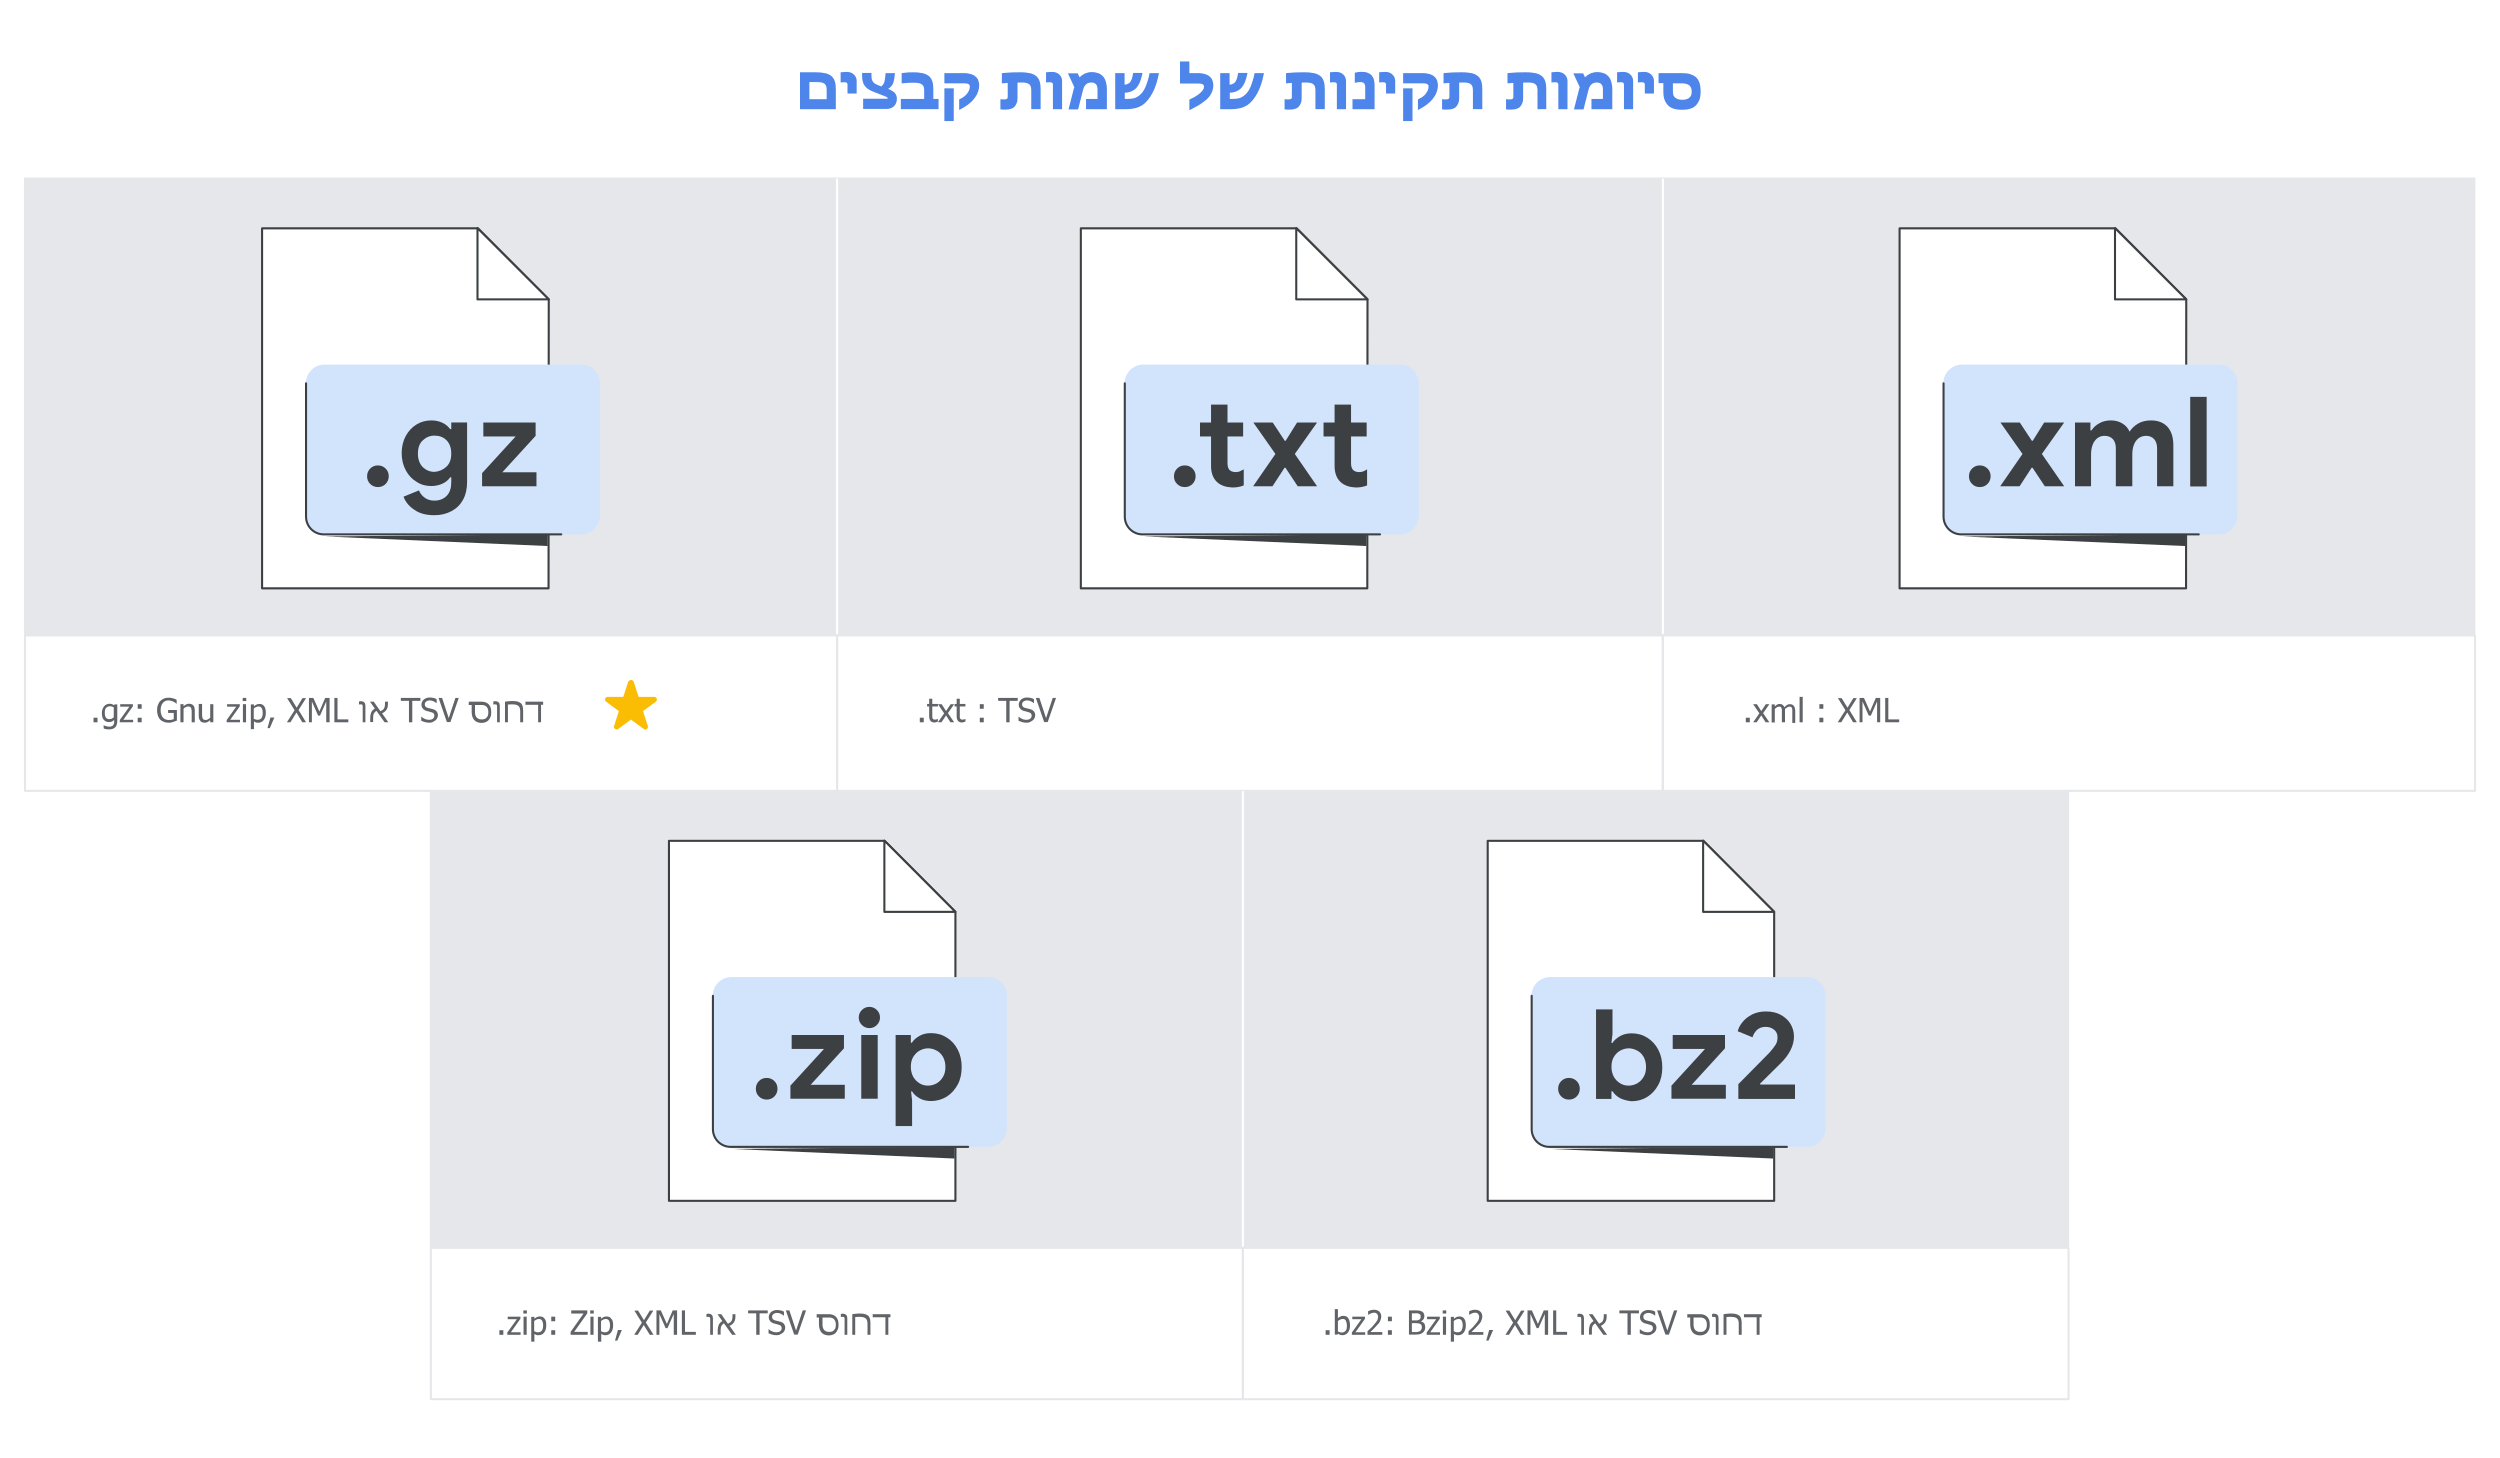 <?xml version="1.0" encoding="utf-8"?>
<!-- Generator: Adobe Illustrator 24.0.0, SVG Export Plug-In . SVG Version: 6.00 Build 0)  -->
<svg version="1.1" id="Layer_1" xmlns="http://www.w3.org/2000/svg" xmlns:xlink="http://www.w3.org/1999/xlink" x="0px" y="0px"
	 viewBox="0 0 1200 700" style="enable-background:new 0 0 1200 700;" xml:space="preserve">
<style type="text/css">
	.st0{fill:#FFFFFF;}
	.st1{fill:#4E85EB;}
	.st2{fill:#E5E7EA;stroke:#E5E7EA;stroke-linecap:round;stroke-linejoin:round;stroke-miterlimit:10;}
	.st3{fill:#606368;}
	.st4{fill:none;stroke:#FFFFFF;stroke-linejoin:round;stroke-miterlimit:10;}
	.st5{fill:none;stroke:#E5E7EA;stroke-linejoin:round;stroke-miterlimit:10;}
	.st6{fill:#FFFFFF;stroke:#3C4043;stroke-linecap:round;stroke-linejoin:round;stroke-miterlimit:10;}
	.st7{fill:#D2E3FC;}
	.st8{fill:none;stroke:#3C4043;stroke-linecap:round;stroke-linejoin:round;stroke-miterlimit:10;}
	.st9{fill:#3C4043;}
	.st10{fill:#FBBC04;stroke:#FBBC04;stroke-linecap:round;stroke-linejoin:round;stroke-miterlimit:10;}
</style>
<rect x="-11" y="-7.5" class="st0" width="1222" height="715"/>
<g>
	<path class="st1" d="M401.3,52.4H384V34.7h7.6c1.9,0,3.5,0.2,4.8,0.5c1.2,0.3,2.2,0.9,2.9,1.5c0.7,0.7,1.2,1.6,1.5,2.6
		c0.3,1,0.4,2.3,0.4,3.7V52.4z M396.8,47.6v-4.5c0-0.6-0.1-1.1-0.2-1.6c-0.1-0.5-0.4-0.8-0.7-1.2c-0.4-0.3-0.9-0.6-1.6-0.7
		c-0.7-0.2-1.6-0.2-2.8-0.2h-3v8.2H396.8z"/>
	<path class="st1" d="M411.3,44.9h-4.5v-4.4c0-0.3-0.1-0.5-0.3-0.7c-0.2-0.2-0.5-0.3-0.8-0.3c-0.5,0-0.9,0-1.3,0
		c-0.3,0-0.6,0.1-0.9,0.1v-4.9c0.3,0,0.7-0.1,1.2-0.1c0.5,0,1.1-0.1,1.6-0.1c1.5,0,2.7,0.4,3.6,1.3s1.3,1.9,1.3,3.1V44.9z"/>
	<path class="st1" d="M426.1,47.1c0-0.2-0.2-0.4-0.6-0.6c-0.4-0.2-1-0.4-2-0.8l-4.1-1.6c-0.8-0.3-1.6-0.7-2.3-1.1
		c-0.7-0.4-1.3-0.9-1.8-1.5c-0.5-0.6-0.9-1.3-1.1-2.2c-0.3-0.9-0.4-1.9-0.4-3.1v-1.2h4.5v1.2c0,0.8,0.1,1.5,0.2,2
		c0.2,0.5,0.4,0.9,0.7,1.3c0.4,0.4,0.8,0.7,1.4,1c0.6,0.3,1.2,0.5,1.9,0.8l0.5,0.2c0.5-0.4,0.9-0.9,1.2-1.4c0.3-0.6,0.5-1.3,0.6-2.3
		l0.3-2.7h4.5l-0.4,3c-0.2,1.1-0.5,2.1-1,2.8c-0.5,0.7-1.1,1.3-1.9,1.8l0.3,0.1c1.2,0.5,2.2,1.1,2.9,1.8c0.7,0.8,1,1.7,1,2.9
		c0,1.4-0.5,2.6-1.4,3.5c-1,0.9-2.2,1.3-3.6,1.3h-11.2v-4.9h11.1c0.3,0,0.5,0,0.6-0.1C426.1,47.3,426.1,47.2,426.1,47.1z"/>
	<path class="st1" d="M448.1,47.5h2.4v4.9h-18.1v-4.9h11.2v-4.2c0-0.6-0.1-1.1-0.2-1.5c-0.1-0.5-0.4-0.8-0.8-1.2
		c-0.4-0.3-0.9-0.6-1.6-0.7s-1.6-0.2-2.6-0.2c-0.7,0-1.6,0-2.9,0.1c-1.2,0.1-2.1,0.2-2.5,0.2h-0.2v-4.9c0.8-0.1,1.6-0.2,2.6-0.3
		c1-0.1,2-0.1,3-0.1c1.9,0,3.5,0.2,4.8,0.5c1.2,0.3,2.2,0.9,2.9,1.5c0.7,0.7,1.2,1.6,1.5,2.6c0.3,1,0.4,2.3,0.4,3.7V47.5z"/>
	<path class="st1" d="M470,40.7c0,1.3-0.2,2.6-0.7,3.7c-0.4,1.2-1.1,2.2-1.9,3.2c-0.8,1-1.8,1.9-3,2.8c-1.2,0.9-2.5,1.6-4,2.4v-5.1
		c0.9-0.4,1.6-0.8,2.3-1.3c0.7-0.5,1.2-1,1.6-1.6c0.4-0.5,0.7-1.1,0.9-1.6c0.2-0.5,0.3-1.1,0.3-1.7c0-0.2,0-0.5-0.1-0.6
		c-0.1-0.2-0.2-0.3-0.4-0.5c-0.2-0.1-0.5-0.2-0.8-0.3c-0.3,0-0.7-0.1-1.2-0.1h-9.7v-4.9h9.5c1.3,0,2.4,0.2,3.4,0.5
		c0.9,0.3,1.7,0.7,2.2,1.3c0.6,0.5,1,1.1,1.2,1.8S470,40,470,40.7z M457.8,58.1h-4.5V42.4h4.5V58.1z"/>
	<path class="st1" d="M488.4,39.7V47c0,1-0.1,1.8-0.4,2.5s-0.6,1.3-1.1,1.8c-0.5,0.5-1.1,0.8-1.8,1c-0.7,0.2-1.5,0.3-2.4,0.3
		c-0.3,0-0.7,0-1.3,0c-0.5,0-0.9-0.1-1.2-0.1v-4.9c0.3,0,0.6,0.1,1,0.1c0.4,0,0.7,0,0.8,0c0.4,0,0.7,0,1-0.1
		c0.3-0.1,0.4-0.2,0.5-0.3c0.1-0.2,0.2-0.4,0.2-0.5c0-0.2,0-0.4,0-0.8v-6.2c-0.4,0-0.9,0.1-1.4,0.1c-0.5,0-0.8,0.1-1,0.1h-0.4v-4.9
		c0.9-0.1,2.2-0.2,3.9-0.3c1.7-0.1,3.4-0.1,5.1-0.1c1.9,0,3.5,0.2,4.8,0.5c1.2,0.3,2.2,0.9,2.9,1.5c0.7,0.7,1.2,1.5,1.5,2.6
		c0.3,1,0.4,2.3,0.4,3.7v9.4h-4.5v-9.1c0-0.6-0.1-1.1-0.2-1.6c-0.1-0.5-0.4-0.8-0.7-1.2c-0.4-0.3-0.9-0.6-1.6-0.7
		c-0.7-0.2-1.6-0.2-2.7-0.2c-0.3,0-0.6,0-0.9,0C488.9,39.6,488.6,39.7,488.4,39.7z"/>
	<path class="st1" d="M509.9,52.4h-4.5V40.5c0-0.3-0.1-0.5-0.3-0.7c-0.2-0.2-0.5-0.3-0.8-0.3c-0.5,0-0.9,0-1.3,0
		c-0.3,0-0.6,0.1-0.9,0.1v-4.9c0.3,0,0.7-0.1,1.2-0.1c0.5,0,1.1-0.1,1.6-0.1c1.5,0,2.7,0.4,3.6,1.3s1.3,1.9,1.3,3.1V52.4z"/>
	<path class="st1" d="M518.2,37.1c0.7-0.7,1.5-1.3,2.5-1.8c1-0.4,2.1-0.7,3.3-0.7c1.2,0,2.2,0.2,3.1,0.5c0.9,0.3,1.6,0.8,2.3,1.5
		c0.6,0.7,1.1,1.5,1.4,2.6c0.3,1,0.5,2.2,0.5,3.6v9.6h-10v-4.9h5.5v-4.6c0-0.6-0.1-1.1-0.2-1.5c-0.1-0.4-0.3-0.8-0.6-1
		c-0.2-0.3-0.6-0.5-0.9-0.6c-0.4-0.1-0.8-0.2-1.3-0.2c-0.6,0-1.1,0.1-1.6,0.3c-0.5,0.2-0.8,0.5-1.2,0.9c-0.3,0.4-0.6,0.8-0.8,1.3
		c-0.2,0.5-0.3,0.9-0.4,1.3l-2.3,9.1h-4.6l2.6-10.2c0-0.1,0-0.1,0.1-0.2c0-0.1,0-0.1,0.1-0.2l-3.1-6.7h4.7L518.2,37.1z"/>
	<path class="st1" d="M539.9,44.5v3h0.8c1.4,0,2.5-0.1,3.4-0.3c0.9-0.2,1.7-0.6,2.4-1.1c1.4-1,2.5-2.4,3.3-4.3
		c0.8-1.9,1.5-4.1,2-6.7h4.5c-0.7,3.7-1.7,6.9-3.1,9.5c-1.4,2.6-3,4.6-4.9,5.9c-1,0.6-2.1,1.1-3.3,1.4c-1.2,0.3-2.7,0.5-4.4,0.5
		h-5.3V35.1h4.5v5.5c0.5,0,0.9,0,1.2-0.2c0.3-0.1,0.7-0.3,1-0.5c0.5-0.4,0.9-1,1.2-1.8c0.3-0.8,0.5-1.8,0.7-3.1h4.5
		c-0.4,2.2-1,3.9-1.6,5.2c-0.7,1.3-1.4,2.2-2.2,2.8c-0.7,0.5-1.5,0.9-2.2,1.1C541.6,44.4,540.8,44.5,539.9,44.5z"/>
	<path class="st1" d="M575.2,35.1c1.3,0,2.4,0.2,3.4,0.5c0.9,0.3,1.7,0.7,2.2,1.3c0.6,0.5,1,1.1,1.2,1.8s0.4,1.4,0.4,2.1
		c0,1.4-0.3,2.7-0.9,3.9c-0.6,1.2-1.4,2.2-2.4,3.1c-1,0.9-2.3,1.8-3.7,2.7c-1.4,0.8-2.9,1.6-4.5,2.4v-5.1c0.9-0.4,1.7-0.8,2.6-1.3
		c0.8-0.5,1.6-1,2.3-1.6c0.7-0.6,1.2-1.2,1.6-1.7c0.4-0.6,0.5-1.1,0.5-1.6c0-0.2,0-0.5-0.1-0.6c-0.1-0.2-0.2-0.3-0.4-0.5
		c-0.2-0.1-0.5-0.2-0.8-0.3c-0.3,0-0.7-0.1-1.2-0.1h-9V29.5h4.5v5.6H575.2z"/>
	<path class="st1" d="M590.3,44.5v3h0.8c1.4,0,2.5-0.1,3.4-0.3c0.9-0.2,1.7-0.6,2.4-1.1c1.4-1,2.5-2.4,3.3-4.3
		c0.8-1.9,1.5-4.1,2-6.7h4.5c-0.7,3.7-1.7,6.9-3.1,9.5c-1.4,2.6-3,4.6-4.9,5.9c-1,0.6-2.1,1.1-3.3,1.4c-1.2,0.3-2.7,0.5-4.4,0.5
		h-5.3V35.1h4.5v5.5c0.5,0,0.9,0,1.2-0.2c0.3-0.1,0.7-0.3,1-0.5c0.5-0.4,0.9-1,1.2-1.8c0.3-0.8,0.5-1.8,0.7-3.1h4.5
		c-0.4,2.2-1,3.9-1.6,5.2c-0.7,1.3-1.4,2.2-2.2,2.8c-0.7,0.5-1.5,0.9-2.2,1.1C592,44.4,591.2,44.5,590.3,44.5z"/>
	<path class="st1" d="M624.8,39.7V47c0,1-0.1,1.8-0.4,2.5s-0.6,1.3-1.1,1.8c-0.5,0.5-1.1,0.8-1.8,1c-0.7,0.2-1.5,0.3-2.4,0.3
		c-0.3,0-0.7,0-1.3,0c-0.5,0-0.9-0.1-1.2-0.1v-4.9c0.3,0,0.6,0.1,1,0.1c0.4,0,0.7,0,0.8,0c0.4,0,0.7,0,1-0.1
		c0.3-0.1,0.4-0.2,0.5-0.3c0.1-0.2,0.2-0.4,0.2-0.5c0-0.2,0-0.4,0-0.8v-6.2c-0.4,0-0.9,0.1-1.4,0.1c-0.5,0-0.8,0.1-1,0.1h-0.4v-4.9
		c0.9-0.1,2.2-0.2,3.9-0.3c1.7-0.1,3.4-0.1,5.1-0.1c1.9,0,3.5,0.2,4.8,0.5c1.2,0.3,2.2,0.9,2.9,1.5c0.7,0.7,1.2,1.5,1.5,2.6
		c0.3,1,0.4,2.3,0.4,3.7v9.4h-4.5v-9.1c0-0.6-0.1-1.1-0.2-1.6c-0.1-0.5-0.4-0.8-0.7-1.2c-0.4-0.3-0.9-0.6-1.6-0.7
		c-0.7-0.2-1.6-0.2-2.7-0.2c-0.3,0-0.6,0-0.9,0C625.3,39.6,625,39.7,624.8,39.7z"/>
	<path class="st1" d="M646.2,52.4h-4.5V40.5c0-0.3-0.1-0.5-0.3-0.7c-0.2-0.2-0.5-0.3-0.8-0.3c-0.5,0-0.9,0-1.3,0
		c-0.3,0-0.6,0.1-0.9,0.1v-4.9c0.3,0,0.7-0.1,1.2-0.1c0.5,0,1.1-0.1,1.6-0.1c1.5,0,2.7,0.4,3.6,1.3s1.3,1.9,1.3,3.1V52.4z"/>
	<path class="st1" d="M659.8,52.4h-10.6v-4.8h6.1v-6c0-0.7-0.2-1.2-0.5-1.6c-0.4-0.4-1-0.6-1.8-0.6c-0.4,0-0.8,0-1.3,0.1
		c-0.5,0.1-0.9,0.2-1.2,0.2h-0.2v-4.8c0.4-0.1,0.9-0.2,1.5-0.3c0.6-0.1,1.3-0.1,2-0.1c0.9,0,1.8,0.1,2.6,0.4s1.5,0.7,2,1.3
		c0.5,0.6,0.9,1.3,1.1,2.1c0.2,0.8,0.3,1.7,0.3,2.7V52.4z"/>
	<path class="st1" d="M669.8,44.9h-4.5v-4.4c0-0.3-0.1-0.5-0.3-0.7c-0.2-0.2-0.5-0.3-0.8-0.3c-0.5,0-0.9,0-1.3,0
		c-0.3,0-0.6,0.1-0.9,0.1v-4.9c0.3,0,0.7-0.1,1.2-0.1c0.5,0,1.1-0.1,1.6-0.1c1.5,0,2.7,0.4,3.6,1.3s1.3,1.9,1.3,3.1V44.9z"/>
	<path class="st1" d="M690.2,40.7c0,1.3-0.2,2.6-0.7,3.7c-0.4,1.2-1.1,2.2-1.9,3.2c-0.8,1-1.8,1.9-3,2.8c-1.2,0.9-2.5,1.6-4,2.4
		v-5.1c0.9-0.4,1.6-0.8,2.3-1.3c0.7-0.5,1.2-1,1.6-1.6c0.4-0.5,0.7-1.1,0.9-1.6c0.2-0.5,0.3-1.1,0.3-1.7c0-0.2,0-0.5-0.1-0.6
		c-0.1-0.2-0.2-0.3-0.4-0.5c-0.2-0.1-0.5-0.2-0.8-0.3c-0.3,0-0.7-0.1-1.2-0.1h-9.7v-4.9h9.5c1.3,0,2.4,0.2,3.4,0.5
		c0.9,0.3,1.7,0.7,2.2,1.3c0.6,0.5,1,1.1,1.2,1.8S690.2,40,690.2,40.7z M678,58.1h-4.5V42.4h4.5V58.1z"/>
	<path class="st1" d="M700.4,39.7V47c0,1-0.1,1.8-0.4,2.5s-0.6,1.3-1.1,1.8c-0.5,0.5-1.1,0.8-1.8,1c-0.7,0.2-1.5,0.3-2.4,0.3
		c-0.3,0-0.7,0-1.3,0c-0.5,0-0.9-0.1-1.2-0.1v-4.9c0.3,0,0.6,0.1,1,0.1c0.4,0,0.7,0,0.8,0c0.4,0,0.7,0,1-0.1
		c0.3-0.1,0.4-0.2,0.5-0.3c0.1-0.2,0.2-0.4,0.2-0.5c0-0.2,0-0.4,0-0.8v-6.2c-0.4,0-0.9,0.1-1.4,0.1c-0.5,0-0.8,0.1-1,0.1h-0.4v-4.9
		c0.9-0.1,2.2-0.2,3.9-0.3c1.7-0.1,3.4-0.1,5.1-0.1c1.9,0,3.5,0.2,4.8,0.5c1.2,0.3,2.2,0.9,2.9,1.5c0.7,0.7,1.2,1.5,1.5,2.6
		c0.3,1,0.4,2.3,0.4,3.7v9.4h-4.5v-9.1c0-0.6-0.1-1.1-0.2-1.6c-0.1-0.5-0.4-0.8-0.7-1.2c-0.4-0.3-0.9-0.6-1.6-0.7
		c-0.7-0.2-1.6-0.2-2.7-0.2c-0.3,0-0.6,0-0.9,0C700.9,39.6,700.7,39.7,700.4,39.7z"/>
	<path class="st1" d="M731.1,39.7V47c0,1-0.1,1.8-0.4,2.5s-0.6,1.3-1.1,1.8c-0.5,0.5-1.1,0.8-1.8,1c-0.7,0.2-1.5,0.3-2.4,0.3
		c-0.3,0-0.7,0-1.3,0c-0.5,0-0.9-0.1-1.2-0.1v-4.9c0.3,0,0.6,0.1,1,0.1c0.4,0,0.7,0,0.8,0c0.4,0,0.7,0,1-0.1
		c0.3-0.1,0.4-0.2,0.5-0.3c0.1-0.2,0.2-0.4,0.2-0.5c0-0.2,0-0.4,0-0.8v-6.2c-0.4,0-0.9,0.1-1.4,0.1c-0.5,0-0.8,0.1-1,0.1h-0.4v-4.9
		c0.9-0.1,2.2-0.2,3.9-0.3c1.7-0.1,3.4-0.1,5.1-0.1c1.9,0,3.5,0.2,4.8,0.5c1.2,0.3,2.2,0.9,2.9,1.5c0.7,0.7,1.2,1.5,1.5,2.6
		c0.3,1,0.4,2.3,0.4,3.7v9.4H738v-9.1c0-0.6-0.1-1.1-0.2-1.6c-0.1-0.5-0.4-0.8-0.7-1.2c-0.4-0.3-0.9-0.6-1.6-0.7
		c-0.7-0.2-1.6-0.2-2.7-0.2c-0.3,0-0.6,0-0.9,0C731.6,39.6,731.3,39.7,731.1,39.7z"/>
	<path class="st1" d="M752.5,52.4h-4.5V40.5c0-0.3-0.1-0.5-0.3-0.7c-0.2-0.2-0.5-0.3-0.8-0.3c-0.5,0-0.9,0-1.3,0
		c-0.3,0-0.6,0.1-0.9,0.1v-4.9c0.3,0,0.7-0.1,1.2-0.1c0.5,0,1.1-0.1,1.6-0.1c1.5,0,2.7,0.4,3.6,1.3s1.3,1.9,1.3,3.1V52.4z"/>
	<path class="st1" d="M760.8,37.1c0.7-0.7,1.5-1.3,2.5-1.8c1-0.4,2.1-0.7,3.3-0.7c1.2,0,2.2,0.2,3.1,0.5c0.9,0.3,1.6,0.8,2.3,1.5
		c0.6,0.7,1.1,1.5,1.4,2.6c0.3,1,0.5,2.2,0.5,3.6v9.6h-10v-4.9h5.5v-4.6c0-0.6-0.1-1.1-0.2-1.5c-0.1-0.4-0.3-0.8-0.6-1
		c-0.2-0.3-0.6-0.5-0.9-0.6c-0.4-0.1-0.8-0.2-1.3-0.2c-0.6,0-1.1,0.1-1.6,0.3c-0.5,0.2-0.8,0.5-1.2,0.9c-0.3,0.4-0.6,0.8-0.8,1.3
		c-0.2,0.5-0.3,0.9-0.4,1.3l-2.3,9.1h-4.6l2.6-10.2c0-0.1,0-0.1,0.1-0.2c0-0.1,0-0.1,0.1-0.2l-3.1-6.7h4.7L760.8,37.1z"/>
	<path class="st1" d="M784,52.4h-4.5V40.5c0-0.3-0.1-0.5-0.3-0.7c-0.2-0.2-0.5-0.3-0.8-0.3c-0.5,0-0.9,0-1.3,0
		c-0.3,0-0.6,0.1-0.9,0.1v-4.9c0.3,0,0.7-0.1,1.2-0.1c0.5,0,1.1-0.1,1.6-0.1c1.5,0,2.7,0.4,3.6,1.3s1.3,1.9,1.3,3.1V52.4z"/>
	<path class="st1" d="M794,44.9h-4.5v-4.4c0-0.3-0.1-0.5-0.3-0.7c-0.2-0.2-0.5-0.3-0.8-0.3c-0.5,0-0.9,0-1.3,0
		c-0.3,0-0.6,0.1-0.9,0.1v-4.9c0.3,0,0.7-0.1,1.2-0.1c0.5,0,1.1-0.1,1.6-0.1c1.5,0,2.7,0.4,3.6,1.3s1.3,1.9,1.3,3.1V44.9z"/>
	<path class="st1" d="M796.3,35.1h10.9c1.5,0,2.8,0.1,3.8,0.4s2.1,0.8,2.9,1.4c0.8,0.7,1.4,1.6,1.8,2.7c0.4,1.1,0.6,2.6,0.6,4.3
		c0,1.7-0.2,3.2-0.7,4.3c-0.5,1.1-1.1,2-1.9,2.7c-0.8,0.7-1.7,1.1-2.8,1.4s-2.3,0.4-3.6,0.4c-1.3,0-2.4-0.1-3.5-0.4s-2-0.7-2.8-1.4
		c-0.8-0.7-1.4-1.6-1.9-2.7c-0.5-1.1-0.7-2.6-0.7-4.3v-4h-2.3V35.1z M803,40v4c0,0.6,0.1,1.2,0.2,1.6s0.4,0.9,0.8,1.2
		c0.4,0.3,0.8,0.6,1.4,0.8s1.2,0.3,2.1,0.3c0.8,0,1.5-0.1,2.1-0.3c0.6-0.2,1-0.4,1.4-0.8c0.4-0.4,0.6-0.8,0.8-1.2
		c0.1-0.4,0.2-1,0.2-1.6c0-0.6-0.1-1.1-0.2-1.6c-0.2-0.5-0.4-0.9-0.8-1.3c-0.4-0.4-0.9-0.6-1.5-0.8c-0.6-0.2-1.3-0.3-2.2-0.3H803z"
		/>
</g>
<rect x="12" y="85.7" class="st2" width="1175.7" height="218.7"/>
<g>
	<path class="st3" d="M46.8,346.7h-1.9v-2.2h1.9V346.7z"/>
	<path class="st3" d="M49.7,348.1c0.1,0,0.2,0.1,0.4,0.2s0.4,0.1,0.7,0.2c0.3,0.1,0.5,0.1,0.8,0.2s0.5,0.1,0.8,0.1
		c0.5,0,0.8-0.1,1.2-0.2s0.6-0.3,0.7-0.5c0.2-0.2,0.3-0.5,0.4-0.7s0.1-0.6,0.1-1v-0.8c-0.4,0.3-0.8,0.6-1.2,0.8s-0.9,0.2-1.4,0.2
		c-1,0-1.8-0.4-2.4-1.1c-0.6-0.7-0.9-1.8-0.9-3.2c0-0.7,0.1-1.4,0.3-1.9c0.2-0.6,0.5-1,0.8-1.4c0.3-0.4,0.7-0.7,1.2-0.9
		s0.9-0.3,1.4-0.3c0.5,0,0.8,0.1,1.2,0.2c0.3,0.1,0.7,0.3,1,0.5l0.1-0.4h1.4v7.7c0,1.5-0.3,2.6-1,3.3s-1.6,1-3,1
		c-0.4,0-0.9,0-1.3-0.1s-0.9-0.2-1.2-0.3L49.7,348.1L49.7,348.1z M54.6,344.3v-4.8c-0.4-0.2-0.7-0.3-1-0.4c-0.3-0.1-0.6-0.1-0.9-0.1
		c-0.7,0-1.3,0.3-1.8,0.8s-0.6,1.3-0.6,2.4c0,1,0.2,1.7,0.5,2.2c0.3,0.5,0.9,0.8,1.6,0.8c0.4,0,0.8-0.1,1.2-0.2
		C53.9,344.8,54.3,344.6,54.6,344.3z"/>
	<path class="st3" d="M63.9,346.7h-6.4v-1.1l4.6-6.4h-4.4v-1.2h6.1v1l-4.6,6.5h4.7V346.7z"/>
	<path class="st3" d="M68,340.2h-1.9v-2.2H68V340.2z M68,346.7h-1.9v-2.2H68V346.7z"/>
	<path class="st3" d="M81,346.9c-0.8,0-1.6-0.1-2.3-0.4s-1.3-0.6-1.8-1.1c-0.5-0.5-0.9-1.2-1.1-1.9c-0.3-0.8-0.4-1.6-0.4-2.6
		c0-0.9,0.1-1.8,0.4-2.5s0.6-1.4,1.1-1.9c0.5-0.5,1.1-0.9,1.8-1.2c0.7-0.3,1.5-0.4,2.3-0.4c0.4,0,0.8,0,1.1,0.1
		c0.4,0.1,0.7,0.1,1,0.2c0.3,0.1,0.6,0.2,0.9,0.3c0.3,0.1,0.6,0.3,0.8,0.4v1.9h-0.1c-0.2-0.2-0.4-0.3-0.6-0.5
		c-0.2-0.2-0.5-0.3-0.9-0.5c-0.3-0.2-0.7-0.3-1.1-0.4c-0.4-0.1-0.8-0.2-1.3-0.2c-1.1,0-2,0.4-2.7,1.3s-1,2-1,3.4
		c0,0.8,0.1,1.5,0.3,2c0.2,0.6,0.4,1.1,0.8,1.5c0.3,0.4,0.7,0.7,1.2,0.9s1,0.3,1.6,0.3c0.4,0,0.9,0,1.3-0.1s0.8-0.2,1.1-0.3v-3h-2.7
		v-1.4h4.2v5.1c-0.2,0.1-0.5,0.2-0.8,0.3c-0.3,0.1-0.6,0.2-0.9,0.3c-0.4,0.1-0.7,0.2-1,0.3S81.4,346.9,81,346.9z"/>
	<path class="st3" d="M93.5,346.7H92v-5c0-0.4,0-0.8-0.1-1.1c0-0.3-0.1-0.6-0.2-0.8c-0.1-0.2-0.3-0.4-0.5-0.5
		c-0.2-0.1-0.5-0.2-0.9-0.2c-0.4,0-0.7,0.1-1.1,0.3s-0.8,0.4-1.1,0.8v6.5h-1.5v-8.7h1.5v1c0.4-0.4,0.9-0.7,1.3-0.9
		c0.4-0.2,0.9-0.3,1.4-0.3c0.9,0,1.5,0.3,2,0.8c0.5,0.6,0.7,1.4,0.7,2.5V346.7z"/>
	<path class="st3" d="M102.4,346.7h-1.5v-1c-0.5,0.4-0.9,0.7-1.3,0.9c-0.4,0.2-0.9,0.3-1.4,0.3c-0.4,0-0.7-0.1-1.1-0.2
		s-0.6-0.3-0.9-0.6c-0.2-0.3-0.4-0.6-0.6-1c-0.1-0.4-0.2-0.9-0.2-1.5v-5.7H97v5c0,0.5,0,0.8,0.1,1.2s0.1,0.6,0.2,0.8
		c0.1,0.2,0.3,0.4,0.5,0.5c0.2,0.1,0.5,0.2,0.9,0.2c0.4,0,0.7-0.1,1.1-0.3s0.8-0.5,1.1-0.8v-6.5h1.5V346.7z"/>
	<path class="st3" d="M115.2,346.7h-6.4v-1.1l4.6-6.4H109v-1.2h6.1v1l-4.6,6.5h4.7V346.7z"/>
	<path class="st3" d="M118.2,336.5h-1.7V335h1.7V336.5z M118.1,346.7h-1.5v-8.7h1.5V346.7z"/>
	<path class="st3" d="M127.6,342.1c0,1.5-0.3,2.6-1,3.5c-0.7,0.9-1.6,1.3-2.6,1.3c-0.4,0-0.8,0-1.1-0.1s-0.7-0.3-1-0.5v3.7h-1.5
		v-11.9h1.5v0.9c0.4-0.3,0.8-0.6,1.2-0.8c0.4-0.2,0.9-0.3,1.5-0.3c1,0,1.8,0.4,2.3,1.2C127.3,339.7,127.6,340.7,127.6,342.1z
		 M126.1,342.2c0-1-0.2-1.8-0.5-2.3c-0.3-0.5-0.8-0.8-1.5-0.8c-0.4,0-0.8,0.1-1.2,0.3c-0.4,0.2-0.8,0.4-1.1,0.7v4.9
		c0.4,0.2,0.7,0.3,1,0.4c0.3,0.1,0.6,0.1,0.9,0.1c0.8,0,1.4-0.3,1.8-0.8C125.9,344.1,126.1,343.3,126.1,342.2z"/>
	<path class="st3" d="M131.7,344.4l-2.2,5.1h-1.1l1.4-5.1H131.7z"/>
	<path class="st3" d="M146.9,346.7h-1.8l-2.8-4.7l-2.9,4.7h-1.7l3.7-5.8l-3.6-5.8h1.8l2.8,4.6l2.8-4.6h1.7l-3.6,5.7L146.9,346.7z"/>
	<path class="st3" d="M158.1,346.7h-1.5v-10l-3,6.8h-0.9l-3-6.8v10h-1.4V335h2.1l2.9,6.5l2.8-6.5h2.1V346.7z"/>
	<path class="st3" d="M167.2,346.7h-6.7V335h1.5v10.3h5.2V346.7z"/>
	<path class="st3" d="M175.5,346.7h-1.4V339c0-0.3-0.1-0.5-0.2-0.7s-0.4-0.2-0.7-0.2c-0.1,0-0.2,0-0.4,0c-0.2,0-0.3,0-0.5,0.1v-1.5
		c0.1,0,0.3,0,0.5-0.1s0.4,0,0.6,0c0.6,0,1.1,0.2,1.5,0.6s0.5,1,0.5,1.7V346.7z"/>
	<path class="st3" d="M179.4,336.8l3.2,4.6c0.8-0.4,1.4-0.8,1.7-1.3c0.3-0.5,0.5-1.3,0.5-2.2v-1.1h1.4v1.1c0,1.1-0.2,2-0.7,2.8
		c-0.5,0.7-1.2,1.3-2.1,1.7l3,4.3h-1.8l-3.9-5.5c-0.5,0.3-0.9,0.7-1.2,1.2c-0.3,0.5-0.4,1.2-0.4,2v2.2h-1.4v-2.2
		c0-0.9,0.2-1.8,0.5-2.5s0.9-1.3,1.7-1.8l-2.3-3.3H179.4z"/>
	<path class="st3" d="M196.3,346.7v-10.3h-3.9V335h9.4v1.4h-3.9v10.3H196.3z"/>
	<path class="st3" d="M206.1,346.9c-0.8,0-1.6-0.1-2.2-0.3c-0.6-0.2-1.1-0.4-1.7-0.6V344h0.1c0.5,0.5,1.1,0.9,1.7,1.1
		c0.6,0.3,1.3,0.4,1.9,0.4c0.9,0,1.5-0.2,1.9-0.5c0.4-0.4,0.7-0.8,0.7-1.4c0-0.5-0.1-0.8-0.3-1.1c-0.2-0.3-0.6-0.5-1.1-0.6
		c-0.4-0.1-0.7-0.2-1-0.3c-0.3-0.1-0.7-0.2-1.1-0.3c-0.4-0.1-0.8-0.2-1.1-0.4c-0.3-0.2-0.6-0.4-0.8-0.6c-0.2-0.3-0.4-0.6-0.6-0.9
		c-0.1-0.3-0.2-0.7-0.2-1.2c0-0.9,0.4-1.7,1.1-2.4c0.7-0.6,1.7-1,2.8-1c0.7,0,1.3,0.1,1.8,0.2c0.6,0.1,1.1,0.3,1.6,0.6v1.9h-0.1
		c-0.4-0.3-0.8-0.6-1.4-0.9c-0.6-0.3-1.2-0.4-1.8-0.4c-0.7,0-1.3,0.2-1.7,0.5s-0.7,0.8-0.7,1.3c0,0.5,0.1,0.9,0.4,1.2
		c0.3,0.3,0.6,0.5,1.1,0.6c0.3,0.1,0.7,0.2,1.2,0.3c0.5,0.1,0.9,0.2,1.2,0.3c0.8,0.2,1.4,0.6,1.8,1.1c0.4,0.5,0.6,1.1,0.6,1.8
		c0,0.5-0.1,0.9-0.3,1.3c-0.2,0.4-0.4,0.8-0.8,1.1c-0.4,0.3-0.8,0.6-1.3,0.8C207.4,346.8,206.8,346.9,206.1,346.9z"/>
	<path class="st3" d="M220.2,335l-4,11.6h-1.7l-4-11.6h1.7l3.2,9.7l3.2-9.7H220.2z"/>
	<path class="st3" d="M225.3,336.8h5.8c0.7,0,1.3,0.1,1.9,0.3s1.1,0.5,1.5,0.9c0.4,0.4,0.8,1,1,1.6c0.2,0.7,0.3,1.4,0.3,2.3
		c0,0.9-0.1,1.7-0.4,2.3s-0.6,1.2-1,1.6c-0.4,0.4-0.9,0.7-1.5,0.9c-0.6,0.2-1.1,0.3-1.8,0.3c-0.6,0-1.2-0.1-1.8-0.3
		s-1.1-0.5-1.5-0.9c-0.4-0.4-0.7-0.9-1-1.6c-0.2-0.6-0.4-1.4-0.4-2.3v-3.5h-1.4V336.8z M228,338.3v3.5c0,0.7,0.1,1.3,0.3,1.8
		s0.5,0.8,0.8,1.1c0.3,0.2,0.7,0.4,1,0.5c0.4,0.1,0.8,0.1,1.1,0.1c0.4,0,0.7,0,1.1-0.1s0.7-0.2,1-0.5c0.3-0.3,0.6-0.6,0.8-1
		c0.2-0.4,0.3-1,0.3-1.8c0-0.8-0.1-1.4-0.3-1.8c-0.2-0.5-0.5-0.8-0.8-1.1c-0.3-0.2-0.7-0.4-1.1-0.5s-0.8-0.1-1.2-0.1H228z"/>
	<path class="st3" d="M240,346.7h-1.4V339c0-0.3-0.1-0.5-0.2-0.7s-0.4-0.2-0.7-0.2c-0.1,0-0.2,0-0.4,0c-0.2,0-0.3,0-0.5,0.1v-1.5
		c0.1,0,0.3,0,0.5-0.1s0.4,0,0.6,0c0.6,0,1.1,0.2,1.5,0.6s0.5,1,0.5,1.7V346.7z"/>
	<path class="st3" d="M242.4,336.8c0.4-0.1,1-0.1,1.7-0.2s1.4-0.1,2.1-0.1c1,0,1.8,0.1,2.4,0.3c0.6,0.2,1.1,0.5,1.5,0.8
		c0.4,0.4,0.6,0.9,0.8,1.5c0.1,0.6,0.2,1.3,0.2,2.1v5.5h-1.4v-5.4c0-0.6-0.1-1-0.2-1.4c-0.1-0.4-0.3-0.7-0.6-1
		c-0.3-0.3-0.6-0.4-1.1-0.6c-0.5-0.1-1-0.2-1.7-0.2c-0.4,0-0.8,0-1.2,0c-0.4,0-0.8,0.1-1.1,0.1v8.5h-1.4V336.8z"/>
	<path class="st3" d="M260.8,338.3h-1.1v8.4h-1.4v-8.4h-6.1v-1.5h8.5V338.3z"/>
</g>
<g>
	<path class="st3" d="M443.4,346.7h-1.9v-2.2h1.9V346.7z"/>
	<path class="st3" d="M448.6,346.8c-0.8,0-1.4-0.2-1.9-0.7c-0.4-0.5-0.7-1.2-0.7-2.2v-4.8h-1v-1.2h1v-2.5h1.5v2.5h2.7v1.2h-2.7v4.1
		c0,0.4,0,0.8,0,1c0,0.2,0.1,0.5,0.2,0.7c0.1,0.2,0.2,0.3,0.4,0.4c0.2,0.1,0.5,0.1,0.8,0.1c0.2,0,0.5,0,0.7-0.1s0.4-0.1,0.5-0.2h0.1
		v1.3c-0.3,0.1-0.6,0.1-0.8,0.2S448.8,346.8,448.6,346.8z"/>
	<path class="st3" d="M458,346.7h-1.8l-2.1-3.3l-2.2,3.3h-1.7l3-4.3l-3-4.4h1.8l2.1,3.3l2.2-3.3h1.7l-3,4.3L458,346.7z"/>
	<path class="st3" d="M461.8,346.8c-0.8,0-1.4-0.2-1.9-0.7c-0.4-0.5-0.7-1.2-0.7-2.2v-4.8h-1v-1.2h1v-2.5h1.5v2.5h2.7v1.2h-2.7v4.1
		c0,0.4,0,0.8,0,1c0,0.2,0.1,0.5,0.2,0.7c0.1,0.2,0.2,0.3,0.4,0.4c0.2,0.1,0.5,0.1,0.8,0.1c0.2,0,0.5,0,0.7-0.1s0.4-0.1,0.5-0.2h0.1
		v1.3c-0.3,0.1-0.6,0.1-0.8,0.2S462.1,346.8,461.8,346.8z"/>
	<path class="st3" d="M472.2,340.2h-1.9v-2.2h1.9V340.2z M472.2,346.7h-1.9v-2.2h1.9V346.7z"/>
	<path class="st3" d="M483,346.7v-10.3h-3.9V335h9.4v1.4h-3.9v10.3H483z"/>
	<path class="st3" d="M492.8,346.9c-0.8,0-1.6-0.1-2.2-0.3c-0.6-0.2-1.1-0.4-1.7-0.6V344h0.1c0.5,0.5,1.1,0.9,1.7,1.1
		c0.6,0.3,1.3,0.4,1.9,0.4c0.9,0,1.5-0.2,1.9-0.5c0.4-0.4,0.7-0.8,0.7-1.4c0-0.5-0.1-0.8-0.3-1.1c-0.2-0.3-0.6-0.5-1.1-0.6
		c-0.4-0.1-0.7-0.2-1-0.3c-0.3-0.1-0.7-0.2-1.1-0.3c-0.4-0.1-0.8-0.2-1.1-0.4c-0.3-0.2-0.6-0.4-0.8-0.6c-0.2-0.3-0.4-0.6-0.6-0.9
		c-0.1-0.3-0.2-0.7-0.2-1.2c0-0.9,0.4-1.7,1.1-2.4c0.7-0.6,1.7-1,2.8-1c0.7,0,1.3,0.1,1.8,0.2c0.6,0.1,1.1,0.3,1.6,0.6v1.9h-0.1
		c-0.4-0.3-0.8-0.6-1.4-0.9c-0.6-0.3-1.2-0.4-1.8-0.4c-0.7,0-1.3,0.2-1.7,0.5s-0.7,0.8-0.7,1.3c0,0.5,0.1,0.9,0.4,1.2
		c0.3,0.3,0.6,0.5,1.1,0.6c0.3,0.1,0.7,0.2,1.2,0.3c0.5,0.1,0.9,0.2,1.2,0.3c0.8,0.2,1.4,0.6,1.8,1.1c0.4,0.5,0.6,1.1,0.6,1.8
		c0,0.5-0.1,0.9-0.3,1.3c-0.2,0.4-0.4,0.8-0.8,1.1c-0.4,0.3-0.8,0.6-1.3,0.8C494.1,346.8,493.5,346.9,492.8,346.9z"/>
	<path class="st3" d="M506.9,335l-4,11.6h-1.7l-4-11.6h1.7l3.2,9.7l3.2-9.7H506.9z"/>
</g>
<g>
	<path class="st3" d="M839.9,346.7h-1.9v-2.2h1.9V346.7z"/>
	<path class="st3" d="M849.3,346.7h-1.8l-2.1-3.3l-2.2,3.3h-1.7l3-4.3l-3-4.4h1.8l2.1,3.3l2.2-3.3h1.7l-3,4.3L849.3,346.7z"/>
	<path class="st3" d="M860.3,346.7v-5c0-0.4,0-0.8,0-1.1c0-0.3-0.1-0.6-0.2-0.8c-0.1-0.2-0.3-0.4-0.4-0.5c-0.2-0.1-0.5-0.1-0.8-0.1
		c-0.3,0-0.6,0.1-1,0.3c-0.3,0.2-0.7,0.5-1.1,0.8c0,0.1,0,0.2,0,0.3c0,0.1,0,0.3,0,0.4v5.7h-1.5v-5c0-0.4,0-0.8,0-1.1
		c0-0.3-0.1-0.6-0.2-0.8c-0.1-0.2-0.3-0.4-0.4-0.5c-0.2-0.1-0.5-0.1-0.8-0.1c-0.3,0-0.7,0.1-1,0.3c-0.3,0.2-0.7,0.5-1,0.8v6.5h-1.5
		v-8.7h1.5v1c0.4-0.4,0.8-0.7,1.1-0.9s0.8-0.3,1.2-0.3c0.5,0,1,0.1,1.4,0.4s0.7,0.6,0.9,1.2c0.4-0.5,0.9-0.9,1.3-1.1
		c0.4-0.3,0.9-0.4,1.4-0.4c0.4,0,0.7,0.1,1,0.2s0.6,0.3,0.8,0.6c0.2,0.3,0.4,0.6,0.5,1c0.1,0.4,0.2,0.9,0.2,1.5v5.7H860.3z"/>
	<path class="st3" d="M865.3,346.7h-1.5v-12.2h1.5V346.7z"/>
	<path class="st3" d="M875.2,340.2h-1.9v-2.2h1.9V340.2z M875.2,346.7h-1.9v-2.2h1.9V346.7z"/>
	<path class="st3" d="M891.3,346.7h-1.8l-2.8-4.7l-2.9,4.7h-1.7l3.7-5.8l-3.6-5.8h1.8l2.8,4.6l2.8-4.6h1.7l-3.6,5.7L891.3,346.7z"/>
	<path class="st3" d="M902.5,346.7H901v-10l-3,6.8H897l-3-6.8v10h-1.4V335h2.1l2.9,6.5l2.8-6.5h2.1V346.7z"/>
	<path class="st3" d="M911.6,346.7h-6.7V335h1.5v10.3h5.2V346.7z"/>
</g>
<line class="st4" x1="401.8" y1="85.7" x2="401.8" y2="304.4"/>
<line class="st4" x1="798.2" y1="85.7" x2="798.2" y2="304.4"/>
<rect x="12" y="305" class="st5" width="389.8" height="74.6"/>
<rect x="798.2" y="305" class="st5" width="389.8" height="74.6"/>
<rect x="401.8" y="305" class="st5" width="396.3" height="74.6"/>
<g>
	<g>
		<g>
			<polygon class="st6" points="229.4,109.6 125.8,109.6 125.8,282.4 263.3,282.4 263.4,143.7 			"/>
		</g>
		<g>
			<polygon class="st6" points="229.2,109.5 229.2,143.7 263.4,143.7 			"/>
		</g>
	</g>
	<path class="st7" d="M279,256.5H155.8c-4.9,0-9-4-9-9V184c0-4.9,4-9,9-9H279c4.9,0,9,4,9,9v63.5C287.9,252.5,283.9,256.5,279,256.5
		z"/>
	<path class="st8" d="M269.4,256.5h-114c-4.7,0-8.5-3.8-8.5-8.5v-64"/>
	<g>
		<path class="st9" d="M177.7,232.3c-1-1-1.5-2.2-1.5-3.7c0-1.4,0.5-2.7,1.5-3.7s2.2-1.5,3.7-1.5c1.4,0,2.7,0.5,3.7,1.5
			s1.5,2.2,1.5,3.7c0,1.4-0.5,2.7-1.5,3.7c-1,1-2.2,1.5-3.7,1.5C180,233.8,178.7,233.3,177.7,232.3z"/>
		<path class="st9" d="M198.9,244.7c-2.6-1.7-4.3-3.8-5.2-6.3l7.4-3c0.6,1.5,1.6,2.7,2.9,3.6s2.8,1.3,4.5,1.3c2.5,0,4.4-0.8,5.9-2.3
			c1.5-1.5,2.2-3.7,2.2-6.5v-2.4h-0.5c-1,1.4-2.2,2.4-3.8,3.1s-3.3,1.1-5.3,1.1c-2.5,0-4.9-0.6-7-2c-2.2-1.3-3.9-3.1-5.2-5.5
			s-2-5.2-2-8.3c0-3.2,0.7-5.9,2-8.3s3.1-4.2,5.2-5.5c2.2-1.3,4.5-1.9,7-1.9c2,0,3.8,0.4,5.3,1.1c1.6,0.7,2.8,1.8,3.8,3.1h0.5v-3.2
			h7.6v28.5c0,3.3-0.6,6.1-1.9,8.5c-1.3,2.4-3.1,4.2-5.5,5.5c-2.4,1.3-5.1,2-8.3,2C204.6,247.3,201.4,246.5,198.9,244.7z M214.3,224
			c1.6-1.5,2.3-3.6,2.3-6.3c0-2.8-0.8-4.9-2.3-6.4c-1.5-1.5-3.4-2.2-5.7-2.2s-4.1,0.8-5.7,2.3s-2.3,3.6-2.3,6.4
			c0,2.7,0.8,4.8,2.3,6.4c1.6,1.5,3.5,2.3,5.7,2.3C210.8,226.3,212.7,225.5,214.3,224z"/>
		<path class="st9" d="M231.5,227l16-17.5H232v-6.7h25.1v6.4l-16,17.5h16.4v6.7h-26.1V227z"/>
	</g>
	<polygon class="st9" points="262.9,256.5 262.9,262.1 155.8,257.5 	"/>
</g>
<g>
	<g>
		<g>
			<polygon class="st6" points="622.4,109.6 518.8,109.6 518.8,282.4 656.3,282.4 656.4,143.7 			"/>
		</g>
		<g>
			<polygon class="st6" points="622.2,109.5 622.2,143.7 656.4,143.7 			"/>
		</g>
	</g>
	<path class="st7" d="M672,256.5H548.8c-4.9,0-9-4-9-9V184c0-4.9,4-9,9-9H672c4.9,0,9,4,9,9v63.5C680.9,252.5,676.9,256.5,672,256.5
		z"/>
	<path class="st8" d="M662.4,256.5h-114c-4.7,0-8.5-3.8-8.5-8.5v-64"/>
	<g>
		<path class="st9" d="M565,232.3c-1-1-1.5-2.2-1.5-3.7c0-1.4,0.5-2.7,1.5-3.7c1-1,2.2-1.5,3.7-1.5s2.7,0.5,3.7,1.5
			c1,1,1.5,2.2,1.5,3.7c0,1.4-0.5,2.7-1.5,3.7c-1,1-2.2,1.5-3.7,1.5S566,233.3,565,232.3z"/>
		<path class="st9" d="M587.2,233.2c-1.3-0.5-2.3-1.1-3.1-1.9c-1.9-1.8-2.8-4.4-2.8-7.7v-14.1h-5.3v-6.7h5.3v-8.6h7.9v8.6h7.5v6.7
			h-7.5v12.7c0,1.6,0.3,2.7,1,3.4c0.6,0.6,1.5,1,2.9,1c0.8,0,1.4-0.1,1.9-0.3c0.5-0.2,1.1-0.5,2-1v7.7c-1.7,0.7-3.5,1-5.5,1
			C589.9,233.9,588.5,233.7,587.2,233.2z"/>
		<path class="st9" d="M612.2,217.9l-10.6-15.1h9.3l5.8,8.8h0.4l5.5-8.8h9.6l-10.7,15.1l10.7,15.5h-9.3l-5.9-8.9h-0.4l-5.8,8.9h-9.3
			L612.2,217.9z"/>
		<path class="st9" d="M646.5,233.2c-1.3-0.5-2.3-1.1-3.1-1.9c-1.9-1.8-2.8-4.4-2.8-7.7v-14.1h-5.3v-6.7h5.3v-8.6h7.9v8.6h7.5v6.7
			h-7.5v12.7c0,1.6,0.3,2.7,1,3.4c0.6,0.6,1.5,1,2.9,1c0.8,0,1.4-0.1,1.9-0.3c0.5-0.2,1.1-0.5,1.9-1v7.7c-1.7,0.7-3.5,1-5.5,1
			C649.2,233.9,647.8,233.7,646.5,233.2z"/>
	</g>
	<polygon class="st9" points="655.9,256.5 655.9,262.1 548.8,257.5 	"/>
</g>
<g>
	<g>
		<g>
			<polygon class="st6" points="1015.4,109.6 911.8,109.6 911.8,282.4 1049.3,282.4 1049.4,143.7 			"/>
		</g>
		<g>
			<polygon class="st6" points="1015.2,109.5 1015.2,143.7 1049.4,143.7 			"/>
		</g>
	</g>
	<path class="st7" d="M1065,256.5H941.8c-4.9,0-9-4-9-9V184c0-4.9,4-9,9-9H1065c4.9,0,9,4,9,9v63.5
		C1073.9,252.5,1069.9,256.5,1065,256.5z"/>
	<path class="st8" d="M1055.4,256.5h-114c-4.7,0-8.5-3.8-8.5-8.5v-64"/>
	<g>
		<path class="st9" d="M946.6,232.3c-1-1-1.5-2.2-1.5-3.7c0-1.4,0.5-2.7,1.5-3.7s2.2-1.5,3.7-1.5c1.4,0,2.7,0.5,3.7,1.5
			s1.5,2.2,1.5,3.7c0,1.4-0.5,2.7-1.5,3.7c-1,1-2.2,1.5-3.7,1.5C948.8,233.8,947.6,233.3,946.6,232.3z"/>
		<path class="st9" d="M970.8,217.9l-10.6-15.1h9.3l5.8,8.8h0.4l5.5-8.8h9.6l-10.7,15.1l10.7,15.5h-9.3l-5.9-8.9h-0.4l-5.8,8.9h-9.3
			L970.8,217.9z"/>
		<path class="st9" d="M996,202.8h7.4v3.8h0.5c1-1.5,2.2-2.6,3.9-3.5c1.6-0.9,3.4-1.3,5.4-1.3c2.2,0,4,0.5,5.6,1.5
			c1.6,1,2.7,2.3,3.4,3.9c1-1.6,2.4-2.9,4.1-3.9c1.7-1,3.8-1.5,6.2-1.5c3.5,0,6.1,1.1,8,3.2c1.8,2.1,2.7,5,2.7,8.7v19.7h-7.8v-18.2
			c0-1.9-0.5-3.4-1.4-4.4s-2.2-1.6-3.8-1.6c-2,0-3.7,0.8-4.9,2.4c-1.2,1.6-1.8,3.8-1.8,6.4v15.4h-7.9v-18.2c0-1.9-0.5-3.4-1.4-4.4
			c-0.9-1-2.3-1.6-4-1.6c-1.9,0-3.5,0.8-4.7,2.4c-1.2,1.6-1.8,3.8-1.8,6.4v15.4H996V202.8z"/>
		<path class="st9" d="M1051.3,190.5h7.9v43h-7.9V190.5z"/>
	</g>
	<polygon class="st9" points="1048.9,256.5 1048.9,262.1 941.8,257.5 	"/>
</g>
<g>
	<rect x="206.8" y="379.7" class="st2" width="785.9" height="218.7"/>
	<g>
		<path class="st3" d="M241.6,640.7h-1.9v-2.2h1.9V640.7z"/>
		<path class="st3" d="M249.9,640.7h-6.4v-1.1l4.6-6.4h-4.4v-1.2h6.1v1l-4.6,6.5h4.7V640.7z"/>
		<path class="st3" d="M252.9,630.5h-1.7V629h1.7V630.5z M252.8,640.7h-1.5v-8.7h1.5V640.7z"/>
		<path class="st3" d="M262.2,636.1c0,1.5-0.3,2.6-1,3.5c-0.7,0.9-1.6,1.3-2.6,1.3c-0.4,0-0.8,0-1.1-0.1s-0.7-0.3-1-0.5v3.7h-1.5
			v-11.9h1.5v0.9c0.4-0.3,0.8-0.6,1.2-0.8c0.4-0.2,0.9-0.3,1.5-0.3c1,0,1.8,0.4,2.3,1.2C262,633.7,262.2,634.7,262.2,636.1z
			 M260.7,636.2c0-1-0.2-1.8-0.5-2.3c-0.3-0.5-0.8-0.8-1.5-0.8c-0.4,0-0.8,0.1-1.2,0.3c-0.4,0.2-0.8,0.4-1.1,0.7v4.9
			c0.4,0.2,0.7,0.3,1,0.4c0.3,0.1,0.6,0.1,0.9,0.1c0.8,0,1.4-0.3,1.8-0.8C260.5,638.1,260.7,637.3,260.7,636.2z"/>
		<path class="st3" d="M266.5,634.2h-1.9v-2.2h1.9V634.2z M266.5,640.7h-1.9v-2.2h1.9V640.7z"/>
		<path class="st3" d="M282,640.7h-8.1v-1.4l6.2-8.8h-5.9V629h7.7v1.4l-6.3,8.9h6.5V640.7z"/>
		<path class="st3" d="M285,630.5h-1.7V629h1.7V630.5z M284.9,640.7h-1.5v-8.7h1.5V640.7z"/>
		<path class="st3" d="M294.3,636.1c0,1.5-0.3,2.6-1,3.5c-0.7,0.9-1.6,1.3-2.6,1.3c-0.4,0-0.8,0-1.1-0.1s-0.7-0.3-1-0.5v3.7H287
			v-11.9h1.5v0.9c0.4-0.3,0.8-0.6,1.2-0.8c0.4-0.2,0.9-0.3,1.5-0.3c1,0,1.8,0.4,2.3,1.2C294.1,633.7,294.3,634.7,294.3,636.1z
			 M292.8,636.2c0-1-0.2-1.8-0.5-2.3c-0.3-0.5-0.8-0.8-1.5-0.8c-0.4,0-0.8,0.1-1.2,0.3c-0.4,0.2-0.8,0.4-1.1,0.7v4.9
			c0.4,0.2,0.7,0.3,1,0.4c0.3,0.1,0.6,0.1,0.9,0.1c0.8,0,1.4-0.3,1.8-0.8C292.6,638.1,292.8,637.3,292.8,636.2z"/>
		<path class="st3" d="M298.5,638.4l-2.2,5.1h-1.1l1.4-5.1H298.5z"/>
		<path class="st3" d="M313.7,640.7h-1.8L309,636l-2.9,4.7h-1.7l3.7-5.8l-3.6-5.8h1.8l2.8,4.6l2.8-4.6h1.7l-3.6,5.7L313.7,640.7z"/>
		<path class="st3" d="M324.9,640.7h-1.5v-10l-3,6.8h-0.9l-3-6.8v10h-1.4V629h2.1l2.9,6.5l2.8-6.5h2.1V640.7z"/>
		<path class="st3" d="M334,640.7h-6.7V629h1.5v10.3h5.2V640.7z"/>
		<path class="st3" d="M342.3,640.7h-1.4V633c0-0.3-0.1-0.5-0.2-0.7s-0.4-0.2-0.7-0.2c-0.1,0-0.2,0-0.4,0c-0.2,0-0.3,0-0.5,0.1v-1.5
			c0.1,0,0.3,0,0.5-0.1s0.4,0,0.6,0c0.6,0,1.1,0.2,1.5,0.6s0.5,1,0.5,1.7V640.7z"/>
		<path class="st3" d="M346.2,630.8l3.2,4.6c0.8-0.4,1.4-0.8,1.7-1.3c0.3-0.5,0.5-1.3,0.5-2.2v-1.1h1.4v1.1c0,1.1-0.2,2-0.7,2.8
			c-0.5,0.7-1.2,1.3-2.1,1.7l3,4.3h-1.8l-3.9-5.5c-0.5,0.3-0.9,0.7-1.2,1.2c-0.3,0.5-0.4,1.2-0.4,2v2.2h-1.4v-2.2
			c0-0.9,0.2-1.8,0.5-2.5s0.9-1.3,1.7-1.8l-2.3-3.3H346.2z"/>
		<path class="st3" d="M363,640.7v-10.3h-3.9V629h9.4v1.4h-3.9v10.3H363z"/>
		<path class="st3" d="M372.8,640.9c-0.8,0-1.6-0.1-2.2-0.3c-0.6-0.2-1.1-0.4-1.7-0.6V638h0.1c0.5,0.5,1.1,0.9,1.7,1.1
			c0.6,0.3,1.3,0.4,1.9,0.4c0.9,0,1.5-0.2,1.9-0.5c0.4-0.4,0.7-0.8,0.7-1.4c0-0.5-0.1-0.8-0.3-1.1c-0.2-0.3-0.6-0.5-1.1-0.6
			c-0.4-0.1-0.7-0.2-1-0.3c-0.3-0.1-0.7-0.2-1.1-0.3c-0.4-0.1-0.8-0.2-1.1-0.4c-0.3-0.2-0.6-0.4-0.8-0.6c-0.2-0.3-0.4-0.6-0.6-0.9
			c-0.1-0.3-0.2-0.7-0.2-1.2c0-0.9,0.4-1.7,1.1-2.4c0.7-0.6,1.7-1,2.8-1c0.7,0,1.3,0.1,1.8,0.2c0.6,0.1,1.1,0.3,1.6,0.6v1.9h-0.1
			c-0.4-0.3-0.8-0.6-1.4-0.9c-0.6-0.3-1.2-0.4-1.8-0.4c-0.7,0-1.3,0.2-1.7,0.5s-0.7,0.8-0.7,1.3c0,0.5,0.1,0.9,0.4,1.2
			c0.3,0.3,0.6,0.5,1.1,0.6c0.3,0.1,0.7,0.2,1.2,0.3c0.5,0.1,0.9,0.2,1.2,0.3c0.8,0.2,1.4,0.6,1.8,1.1c0.4,0.5,0.6,1.1,0.6,1.8
			c0,0.5-0.1,0.9-0.3,1.3c-0.2,0.4-0.4,0.8-0.8,1.1c-0.4,0.3-0.8,0.6-1.3,0.8C374.1,640.8,373.5,640.9,372.8,640.9z"/>
		<path class="st3" d="M386.9,629l-4,11.6h-1.7l-4-11.6h1.7l3.2,9.7l3.2-9.7H386.9z"/>
		<path class="st3" d="M392,630.8h5.8c0.7,0,1.3,0.1,1.9,0.3s1.1,0.5,1.5,0.9c0.4,0.4,0.8,1,1,1.6c0.2,0.7,0.3,1.4,0.3,2.3
			c0,0.9-0.1,1.7-0.4,2.3s-0.6,1.2-1,1.6c-0.4,0.4-0.9,0.7-1.5,0.9c-0.6,0.2-1.1,0.3-1.8,0.3c-0.6,0-1.2-0.1-1.8-0.3
			s-1.1-0.5-1.5-0.9c-0.4-0.4-0.7-0.9-1-1.6c-0.2-0.6-0.4-1.4-0.4-2.3v-3.5H392V630.8z M394.8,632.3v3.5c0,0.7,0.1,1.3,0.3,1.8
			s0.5,0.8,0.8,1.1c0.3,0.2,0.7,0.4,1,0.5c0.4,0.1,0.8,0.1,1.1,0.1c0.4,0,0.7,0,1.1-0.1s0.7-0.2,1-0.5c0.3-0.3,0.6-0.6,0.8-1
			c0.2-0.4,0.3-1,0.3-1.8c0-0.8-0.1-1.4-0.3-1.8c-0.2-0.5-0.5-0.8-0.8-1.1c-0.3-0.2-0.7-0.4-1.1-0.5s-0.8-0.1-1.2-0.1H394.8z"/>
		<path class="st3" d="M406.8,640.7h-1.4V633c0-0.3-0.1-0.5-0.2-0.7s-0.4-0.2-0.7-0.2c-0.1,0-0.2,0-0.4,0c-0.2,0-0.3,0-0.5,0.1v-1.5
			c0.1,0,0.3,0,0.5-0.1s0.4,0,0.6,0c0.6,0,1.1,0.2,1.5,0.6s0.5,1,0.5,1.7V640.7z"/>
		<path class="st3" d="M409.1,630.8c0.4-0.1,1-0.1,1.7-0.2s1.4-0.1,2.1-0.1c1,0,1.8,0.1,2.4,0.3c0.6,0.2,1.1,0.5,1.5,0.8
			c0.4,0.4,0.6,0.9,0.8,1.5c0.1,0.6,0.2,1.3,0.2,2.1v5.5h-1.4v-5.4c0-0.6-0.1-1-0.2-1.4c-0.1-0.4-0.3-0.7-0.6-1
			c-0.3-0.3-0.6-0.4-1.1-0.6c-0.5-0.1-1-0.2-1.7-0.2c-0.4,0-0.8,0-1.2,0c-0.4,0-0.8,0.1-1.1,0.1v8.5h-1.4V630.8z"/>
		<path class="st3" d="M427.5,632.3h-1.1v8.4h-1.4v-8.4h-6.1v-1.5h8.5V632.3z"/>
	</g>
	<g>
		<path class="st3" d="M638.2,640.7h-1.9v-2.2h1.9V640.7z"/>
		<path class="st3" d="M648,636.2c0,1.4-0.3,2.6-1,3.4c-0.7,0.9-1.6,1.3-2.6,1.3c-0.5,0-0.9-0.1-1.2-0.2s-0.7-0.3-1-0.5l-0.1,0.4
			h-1.4v-12.2h1.5v4.3c0.4-0.3,0.8-0.6,1.2-0.8s0.9-0.3,1.5-0.3c1,0,1.8,0.4,2.3,1.2S648,634.8,648,636.2z M646.5,636.3
			c0-1-0.2-1.8-0.5-2.4s-0.8-0.8-1.5-0.8c-0.4,0-0.8,0.1-1.2,0.3s-0.8,0.4-1.1,0.7v5c0.4,0.2,0.7,0.3,1,0.4c0.3,0.1,0.6,0.1,0.9,0.1
			c0.8,0,1.3-0.3,1.8-0.8S646.5,637.4,646.5,636.3z"/>
		<path class="st3" d="M655.3,640.7h-6.4v-1.1l4.6-6.4h-4.4v-1.2h6.1v1l-4.6,6.5h4.7V640.7z"/>
		<path class="st3" d="M663.6,640.7h-7.2V639c0.5-0.5,1-1,1.5-1.4c0.5-0.4,0.9-0.9,1.3-1.4c0.9-1,1.5-1.8,1.8-2.3s0.5-1.2,0.5-1.8
			c0-0.3-0.1-0.6-0.2-0.9c-0.1-0.2-0.2-0.4-0.4-0.6c-0.2-0.2-0.4-0.3-0.6-0.4s-0.5-0.1-0.8-0.1c-0.3,0-0.6,0-0.8,0.1
			s-0.6,0.2-0.8,0.3c-0.2,0.1-0.4,0.2-0.6,0.3s-0.4,0.2-0.5,0.3h-0.1v-1.7c0.3-0.2,0.8-0.3,1.3-0.5c0.6-0.2,1.1-0.2,1.6-0.2
			c1.1,0,1.9,0.3,2.5,0.9c0.6,0.6,0.9,1.4,0.9,2.3c0,0.5-0.1,0.9-0.2,1.3c-0.1,0.4-0.3,0.7-0.4,1.1c-0.2,0.3-0.4,0.7-0.7,1
			c-0.3,0.3-0.6,0.7-0.9,1c-0.5,0.5-1,1.1-1.6,1.7c-0.6,0.6-1.1,1-1.4,1.4h5.7V640.7z"/>
		<path class="st3" d="M668.1,634.2h-1.9v-2.2h1.9V634.2z M668.1,640.7h-1.9v-2.2h1.9V640.7z"/>
		<path class="st3" d="M684.1,637.1c0,0.6-0.1,1.1-0.3,1.5c-0.2,0.4-0.5,0.8-0.9,1.1c-0.4,0.3-0.9,0.6-1.4,0.7
			c-0.5,0.1-1.1,0.2-1.9,0.2h-3.3V629h3.1c0.8,0,1.4,0,1.9,0.1s0.8,0.2,1.2,0.4c0.4,0.2,0.7,0.5,0.9,0.9c0.2,0.4,0.3,0.8,0.3,1.3
			c0,0.5-0.1,1-0.4,1.5c-0.3,0.4-0.7,0.8-1.2,1v0.1c0.7,0.2,1.2,0.5,1.6,1C683.9,635.7,684.1,636.3,684.1,637.1z M681.9,631.9
			c0-0.3,0-0.5-0.1-0.7c-0.1-0.2-0.2-0.4-0.5-0.5c-0.2-0.1-0.5-0.2-0.8-0.3s-0.7,0-1.3,0h-1.5v3.4h1.8c0.5,0,0.8,0,1.1-0.1
			c0.2,0,0.5-0.2,0.7-0.3c0.2-0.2,0.4-0.3,0.5-0.6C681.9,632.5,681.9,632.2,681.9,631.9z M682.5,637.2c0-0.4-0.1-0.8-0.2-1.1
			c-0.1-0.3-0.4-0.5-0.8-0.7c-0.2-0.1-0.5-0.2-0.8-0.2c-0.3,0-0.7-0.1-1.2-0.1h-1.8v4.3h1.3c0.7,0,1.2,0,1.6-0.1s0.7-0.2,1-0.4
			c0.3-0.2,0.5-0.4,0.6-0.7S682.5,637.6,682.5,637.2z"/>
		<path class="st3" d="M691.2,640.7h-6.4v-1.1l4.6-6.4H685v-1.2h6.1v1l-4.6,6.5h4.7V640.7z"/>
		<path class="st3" d="M694.2,630.5h-1.7V629h1.7V630.5z M694.1,640.7h-1.5v-8.7h1.5V640.7z"/>
		<path class="st3" d="M703.6,636.1c0,1.5-0.3,2.6-1,3.5c-0.7,0.9-1.6,1.3-2.6,1.3c-0.4,0-0.8,0-1.1-0.1s-0.7-0.3-1-0.5v3.7h-1.5
			v-11.9h1.5v0.9c0.4-0.3,0.8-0.6,1.2-0.8c0.4-0.2,0.9-0.3,1.5-0.3c1,0,1.8,0.4,2.3,1.2C703.3,633.7,703.6,634.7,703.6,636.1z
			 M702.1,636.2c0-1-0.2-1.8-0.5-2.3c-0.3-0.5-0.8-0.8-1.5-0.8c-0.4,0-0.8,0.1-1.2,0.3c-0.4,0.2-0.8,0.4-1.1,0.7v4.9
			c0.4,0.2,0.7,0.3,1,0.4c0.3,0.1,0.6,0.1,0.9,0.1c0.8,0,1.4-0.3,1.8-0.8C701.8,638.1,702.1,637.3,702.1,636.2z"/>
		<path class="st3" d="M712.1,640.7h-7.2V639c0.5-0.5,1-1,1.5-1.4c0.5-0.4,0.9-0.9,1.3-1.4c0.9-1,1.5-1.8,1.8-2.3s0.5-1.2,0.5-1.8
			c0-0.3-0.1-0.6-0.2-0.9c-0.1-0.2-0.2-0.4-0.4-0.6c-0.2-0.2-0.4-0.3-0.6-0.4s-0.5-0.1-0.8-0.1c-0.3,0-0.6,0-0.8,0.1
			s-0.6,0.2-0.8,0.3c-0.2,0.1-0.4,0.2-0.6,0.3s-0.4,0.2-0.5,0.3h-0.1v-1.7c0.3-0.2,0.8-0.3,1.3-0.5c0.6-0.2,1.1-0.2,1.6-0.2
			c1.1,0,1.9,0.3,2.5,0.9c0.6,0.6,0.9,1.4,0.9,2.3c0,0.5-0.1,0.9-0.2,1.3c-0.1,0.4-0.3,0.7-0.4,1.1c-0.2,0.3-0.4,0.7-0.7,1
			c-0.3,0.3-0.6,0.7-0.9,1c-0.5,0.5-1,1.1-1.6,1.7c-0.6,0.6-1.1,1-1.4,1.4h5.7V640.7z"/>
		<path class="st3" d="M716.7,638.4l-2.2,5.1h-1.1l1.4-5.1H716.7z"/>
		<path class="st3" d="M731.8,640.7h-1.8l-2.8-4.7l-2.9,4.7h-1.7l3.7-5.8l-3.6-5.8h1.8l2.8,4.6l2.8-4.6h1.7l-3.6,5.7L731.8,640.7z"
			/>
		<path class="st3" d="M743,640.7h-1.5v-10l-3,6.8h-0.9l-3-6.8v10h-1.4V629h2.1l2.9,6.5l2.8-6.5h2.1V640.7z"/>
		<path class="st3" d="M752.2,640.7h-6.7V629h1.5v10.3h5.2V640.7z"/>
		<path class="st3" d="M760.4,640.7h-1.4V633c0-0.3-0.1-0.5-0.2-0.7s-0.4-0.2-0.7-0.2c-0.1,0-0.2,0-0.4,0c-0.2,0-0.3,0-0.5,0.1v-1.5
			c0.1,0,0.3,0,0.5-0.1s0.4,0,0.6,0c0.6,0,1.1,0.2,1.5,0.6s0.5,1,0.5,1.7V640.7z"/>
		<path class="st3" d="M764.4,630.8l3.2,4.6c0.8-0.4,1.4-0.8,1.7-1.3c0.3-0.5,0.5-1.3,0.5-2.2v-1.1h1.4v1.1c0,1.1-0.2,2-0.7,2.8
			c-0.5,0.7-1.2,1.3-2.1,1.7l3,4.3h-1.8l-3.9-5.5c-0.5,0.3-0.9,0.7-1.2,1.2c-0.3,0.5-0.4,1.2-0.4,2v2.2h-1.4v-2.2
			c0-0.9,0.2-1.8,0.5-2.5s0.9-1.3,1.7-1.8l-2.3-3.3H764.4z"/>
		<path class="st3" d="M781.2,640.7v-10.3h-3.9V629h9.4v1.4h-3.9v10.3H781.2z"/>
		<path class="st3" d="M791,640.9c-0.8,0-1.6-0.1-2.2-0.3c-0.6-0.2-1.1-0.4-1.7-0.6V638h0.1c0.5,0.5,1.1,0.9,1.7,1.1
			c0.6,0.3,1.3,0.4,1.9,0.4c0.9,0,1.5-0.2,1.9-0.5c0.4-0.4,0.7-0.8,0.7-1.4c0-0.5-0.1-0.8-0.3-1.1c-0.2-0.3-0.6-0.5-1.1-0.6
			c-0.4-0.1-0.7-0.2-1-0.3c-0.3-0.1-0.7-0.2-1.1-0.3c-0.4-0.1-0.8-0.2-1.1-0.4c-0.3-0.2-0.6-0.4-0.8-0.6c-0.2-0.3-0.4-0.6-0.6-0.9
			c-0.1-0.3-0.2-0.7-0.2-1.2c0-0.9,0.4-1.7,1.1-2.4c0.7-0.6,1.7-1,2.8-1c0.7,0,1.3,0.1,1.8,0.2c0.6,0.1,1.1,0.3,1.6,0.6v1.9h-0.1
			c-0.4-0.3-0.8-0.6-1.4-0.9c-0.6-0.3-1.2-0.4-1.8-0.4c-0.7,0-1.3,0.2-1.7,0.5s-0.7,0.8-0.7,1.3c0,0.5,0.1,0.9,0.4,1.2
			c0.3,0.3,0.6,0.5,1.1,0.6c0.3,0.1,0.7,0.2,1.2,0.3c0.5,0.1,0.9,0.2,1.2,0.3c0.8,0.2,1.4,0.6,1.8,1.1c0.4,0.5,0.6,1.1,0.6,1.8
			c0,0.5-0.1,0.9-0.3,1.3c-0.2,0.4-0.4,0.8-0.8,1.1c-0.4,0.3-0.8,0.6-1.3,0.8C792.3,640.8,791.7,640.9,791,640.9z"/>
		<path class="st3" d="M805.1,629l-4,11.6h-1.7l-4-11.6h1.7l3.2,9.7l3.2-9.7H805.1z"/>
		<path class="st3" d="M810.2,630.8h5.8c0.7,0,1.3,0.1,1.9,0.3s1.1,0.5,1.5,0.9c0.4,0.4,0.8,1,1,1.6c0.2,0.7,0.3,1.4,0.3,2.3
			c0,0.9-0.1,1.7-0.4,2.3s-0.6,1.2-1,1.6c-0.4,0.4-0.9,0.7-1.5,0.9c-0.6,0.2-1.1,0.3-1.8,0.3c-0.6,0-1.2-0.1-1.8-0.3
			s-1.1-0.5-1.5-0.9c-0.4-0.4-0.7-0.9-1-1.6c-0.2-0.6-0.4-1.4-0.4-2.3v-3.5h-1.4V630.8z M812.9,632.3v3.5c0,0.7,0.1,1.3,0.3,1.8
			s0.5,0.8,0.8,1.1c0.3,0.2,0.7,0.4,1,0.5c0.4,0.1,0.8,0.1,1.1,0.1c0.4,0,0.7,0,1.1-0.1s0.7-0.2,1-0.5c0.3-0.3,0.6-0.6,0.8-1
			c0.2-0.4,0.3-1,0.3-1.8c0-0.8-0.1-1.4-0.3-1.8c-0.2-0.5-0.5-0.8-0.8-1.1c-0.3-0.2-0.7-0.4-1.1-0.5s-0.8-0.1-1.2-0.1H812.9z"/>
		<path class="st3" d="M825,640.7h-1.4V633c0-0.3-0.1-0.5-0.2-0.7s-0.4-0.2-0.7-0.2c-0.1,0-0.2,0-0.4,0c-0.2,0-0.3,0-0.5,0.1v-1.5
			c0.1,0,0.3,0,0.5-0.1s0.4,0,0.6,0c0.6,0,1.1,0.2,1.5,0.6s0.5,1,0.5,1.7V640.7z"/>
		<path class="st3" d="M827.3,630.8c0.4-0.1,1-0.1,1.7-0.2s1.4-0.1,2.1-0.1c1,0,1.8,0.1,2.4,0.3c0.6,0.2,1.1,0.5,1.5,0.8
			c0.4,0.4,0.6,0.9,0.8,1.5c0.1,0.6,0.2,1.3,0.2,2.1v5.5h-1.4v-5.4c0-0.6-0.1-1-0.2-1.4c-0.1-0.4-0.3-0.7-0.6-1
			c-0.3-0.3-0.6-0.4-1.1-0.6c-0.5-0.1-1-0.2-1.7-0.2c-0.4,0-0.8,0-1.2,0c-0.4,0-0.8,0.1-1.1,0.1v8.5h-1.4V630.8z"/>
		<path class="st3" d="M845.7,632.3h-1.1v8.4h-1.4v-8.4h-6.1v-1.5h8.5V632.3z"/>
	</g>
	<line class="st4" x1="596.6" y1="379.7" x2="596.6" y2="598.4"/>
	<rect x="206.8" y="599" class="st5" width="389.8" height="72.6"/>
	<rect x="596.6" y="599" class="st5" width="396.3" height="72.6"/>
	<g>
		<g>
			<g>
				<polygon class="st6" points="424.6,403.6 321.1,403.6 321.1,576.4 458.6,576.4 458.6,437.7 				"/>
			</g>
			<g>
				<polygon class="st6" points="424.5,403.5 424.5,437.7 458.6,437.7 				"/>
			</g>
		</g>
		<path class="st7" d="M474.2,550.5H351.1c-4.9,0-9-4-9-9V478c0-4.9,4-9,9-9h123.2c4.9,0,9,4,9,9v63.5
			C483.2,546.5,479.2,550.5,474.2,550.5z"/>
		<path class="st8" d="M464.7,550.5h-114c-4.7,0-8.5-3.8-8.5-8.5v-64"/>
		<g>
			<path class="st9" d="M364.3,526.3c-1-1-1.5-2.2-1.5-3.7c0-1.4,0.5-2.7,1.5-3.7s2.2-1.5,3.7-1.5c1.4,0,2.7,0.5,3.7,1.5
				s1.5,2.2,1.5,3.7c0,1.4-0.5,2.7-1.5,3.7c-1,1-2.2,1.5-3.7,1.5C366.6,527.8,365.3,527.3,364.3,526.3z"/>
			<path class="st9" d="M379.5,521l16-17.5h-15.5v-6.7h25.1v6.4l-16,17.5h16.4v6.7h-26.1V521z"/>
			<path class="st9" d="M413.7,492c-1-1-1.5-2.2-1.5-3.6s0.5-2.6,1.5-3.6c1-1,2.2-1.5,3.6-1.5c1.4,0,2.6,0.5,3.6,1.5
				c1,1,1.5,2.2,1.5,3.6s-0.5,2.6-1.5,3.6c-1,1-2.2,1.5-3.6,1.5C415.9,493.5,414.7,493,413.7,492z M413.4,496.8h7.9v30.6h-7.9V496.8
				z"/>
			<path class="st9" d="M429.8,496.8h7.4v3.7h0.5c0.8-1.3,2.1-2.4,3.7-3.3s3.4-1.3,5.5-1.3c2.8,0,5.3,0.7,7.5,2.1
				c2.3,1.4,4,3.3,5.3,5.8c1.3,2.5,1.9,5.3,1.9,8.4c0,3.2-0.6,6-1.9,8.4s-3.1,4.4-5.3,5.8c-2.3,1.4-4.8,2.1-7.5,2.1
				c-2.1,0-3.9-0.4-5.5-1.3c-1.6-0.9-2.8-2-3.6-3.3h-0.5l0.5,4.3v12.3h-7.9V496.8z M449.6,520c1.3-0.8,2.3-1.8,3.1-3.2
				c0.8-1.4,1.1-2.9,1.1-4.7c0-1.8-0.4-3.3-1.1-4.7c-0.8-1.4-1.8-2.4-3.1-3.1s-2.7-1.1-4.1-1.1c-1.4,0-2.8,0.4-4.1,1.1
				c-1.3,0.7-2.3,1.8-3.1,3.1c-0.8,1.4-1.1,2.9-1.1,4.7c0,1.8,0.4,3.3,1.1,4.7c0.8,1.4,1.8,2.4,3.1,3.2c1.3,0.8,2.6,1.1,4.1,1.1
				C446.9,521.1,448.3,520.7,449.6,520z"/>
		</g>
		<polygon class="st9" points="458.2,550.5 458.2,556.1 351.1,551.5 		"/>
	</g>
	<g>
		<g>
			<g>
				<polygon class="st6" points="817.6,403.6 714.1,403.6 714.1,576.4 851.6,576.4 851.6,437.7 				"/>
			</g>
			<g>
				<polygon class="st6" points="817.5,403.5 817.5,437.7 851.6,437.7 				"/>
			</g>
		</g>
		<path class="st7" d="M867.2,550.5H744.1c-4.9,0-9-4-9-9V478c0-4.9,4-9,9-9h123.2c4.9,0,9,4,9,9v63.5
			C876.2,546.5,872.2,550.5,867.2,550.5z"/>
		<path class="st8" d="M857.7,550.5h-114c-4.7,0-8.5-3.8-8.5-8.5v-64"/>
		<g>
			<path class="st9" d="M749.4,526.3c-1-1-1.5-2.2-1.5-3.7c0-1.4,0.5-2.7,1.5-3.7s2.2-1.5,3.7-1.5c1.4,0,2.7,0.5,3.7,1.5
				s1.5,2.2,1.5,3.7c0,1.4-0.5,2.7-1.5,3.7c-1,1-2.2,1.5-3.7,1.5C751.6,527.8,750.4,527.3,749.4,526.3z"/>
			<path class="st9" d="M777.6,527.1c-1.6-0.9-2.8-2-3.6-3.3h-0.5v3.7h-7.4v-43h7.9v11.8l-0.5,4.3h0.5c0.8-1.3,2.1-2.4,3.7-3.3
				c1.6-0.9,3.4-1.3,5.5-1.3c2.8,0,5.3,0.7,7.5,2.1s4,3.3,5.3,5.8c1.3,2.5,1.9,5.3,1.9,8.4c0,3.2-0.6,6-1.9,8.4
				c-1.3,2.5-3.1,4.4-5.3,5.8s-4.8,2.1-7.5,2.1C781.1,528.4,779.2,527.9,777.6,527.1z M785.9,520c1.3-0.8,2.3-1.8,3.1-3.2
				c0.8-1.4,1.1-2.9,1.1-4.7c0-1.8-0.4-3.3-1.1-4.7c-0.8-1.4-1.8-2.4-3.1-3.1c-1.3-0.7-2.7-1.1-4.1-1.1c-1.4,0-2.8,0.4-4.1,1.1
				s-2.3,1.8-3.1,3.1c-0.8,1.4-1.1,2.9-1.1,4.7c0,1.8,0.4,3.3,1.1,4.7c0.8,1.4,1.8,2.4,3.1,3.2c1.3,0.8,2.6,1.1,4.1,1.1
				C783.2,521.1,784.6,520.7,785.9,520z"/>
			<path class="st9" d="M802.4,521l16-17.5h-15.5v-6.7H828v6.4l-16,17.5h16.4v6.7h-26.1V521z"/>
			<path class="st9" d="M834.5,520.3c1.3-1.3,3.9-3.9,7.6-7.7s6.2-6.2,7.3-7.4c1.4-1.6,2.4-2.9,3-3.9s0.8-2.2,0.8-3.5
				c0-1.4-0.5-2.6-1.6-3.5s-2.4-1.4-4.1-1.4c-1.7,0-3,0.5-4.1,1.4c-1,1-1.8,2.2-2.2,3.6l-7.1-2.9c0.4-1.6,1.2-3.1,2.4-4.5
				c1.2-1.5,2.7-2.6,4.6-3.6c1.9-0.9,4-1.4,6.5-1.4c2.7,0,5.1,0.5,7.1,1.6c2,1.1,3.6,2.5,4.7,4.3c1.1,1.8,1.7,3.9,1.7,6.1
				c0,4.4-2.2,8.8-6.5,13c-1.8,1.7-5,5-9.8,9.7l0.2,0.4h16.6v6.9h-27.2V520.3z"/>
		</g>
		<polygon class="st9" points="851.2,550.5 851.2,556.1 744.1,551.5 		"/>
	</g>
</g>
<path class="st10" d="M303.7,327.4l2.3,7.1c0.1,0.3,0.4,0.5,0.7,0.5h7.4c0.7,0,1,0.9,0.4,1.4l-6,4.4c-0.3,0.2-0.4,0.5-0.3,0.8
	l2.3,7.1c0.2,0.7-0.6,1.3-1.2,0.8l-6-4.4c-0.3-0.2-0.6-0.2-0.9,0l-6,4.4c-0.6,0.4-1.4-0.1-1.2-0.8l2.3-7.1c0.1-0.3,0-0.7-0.3-0.8
	l-6-4.4c-0.6-0.4-0.3-1.4,0.4-1.4h7.4c0.3,0,0.6-0.2,0.7-0.5l2.3-7.1C302.5,326.7,303.5,326.7,303.7,327.4z"/>
</svg>
